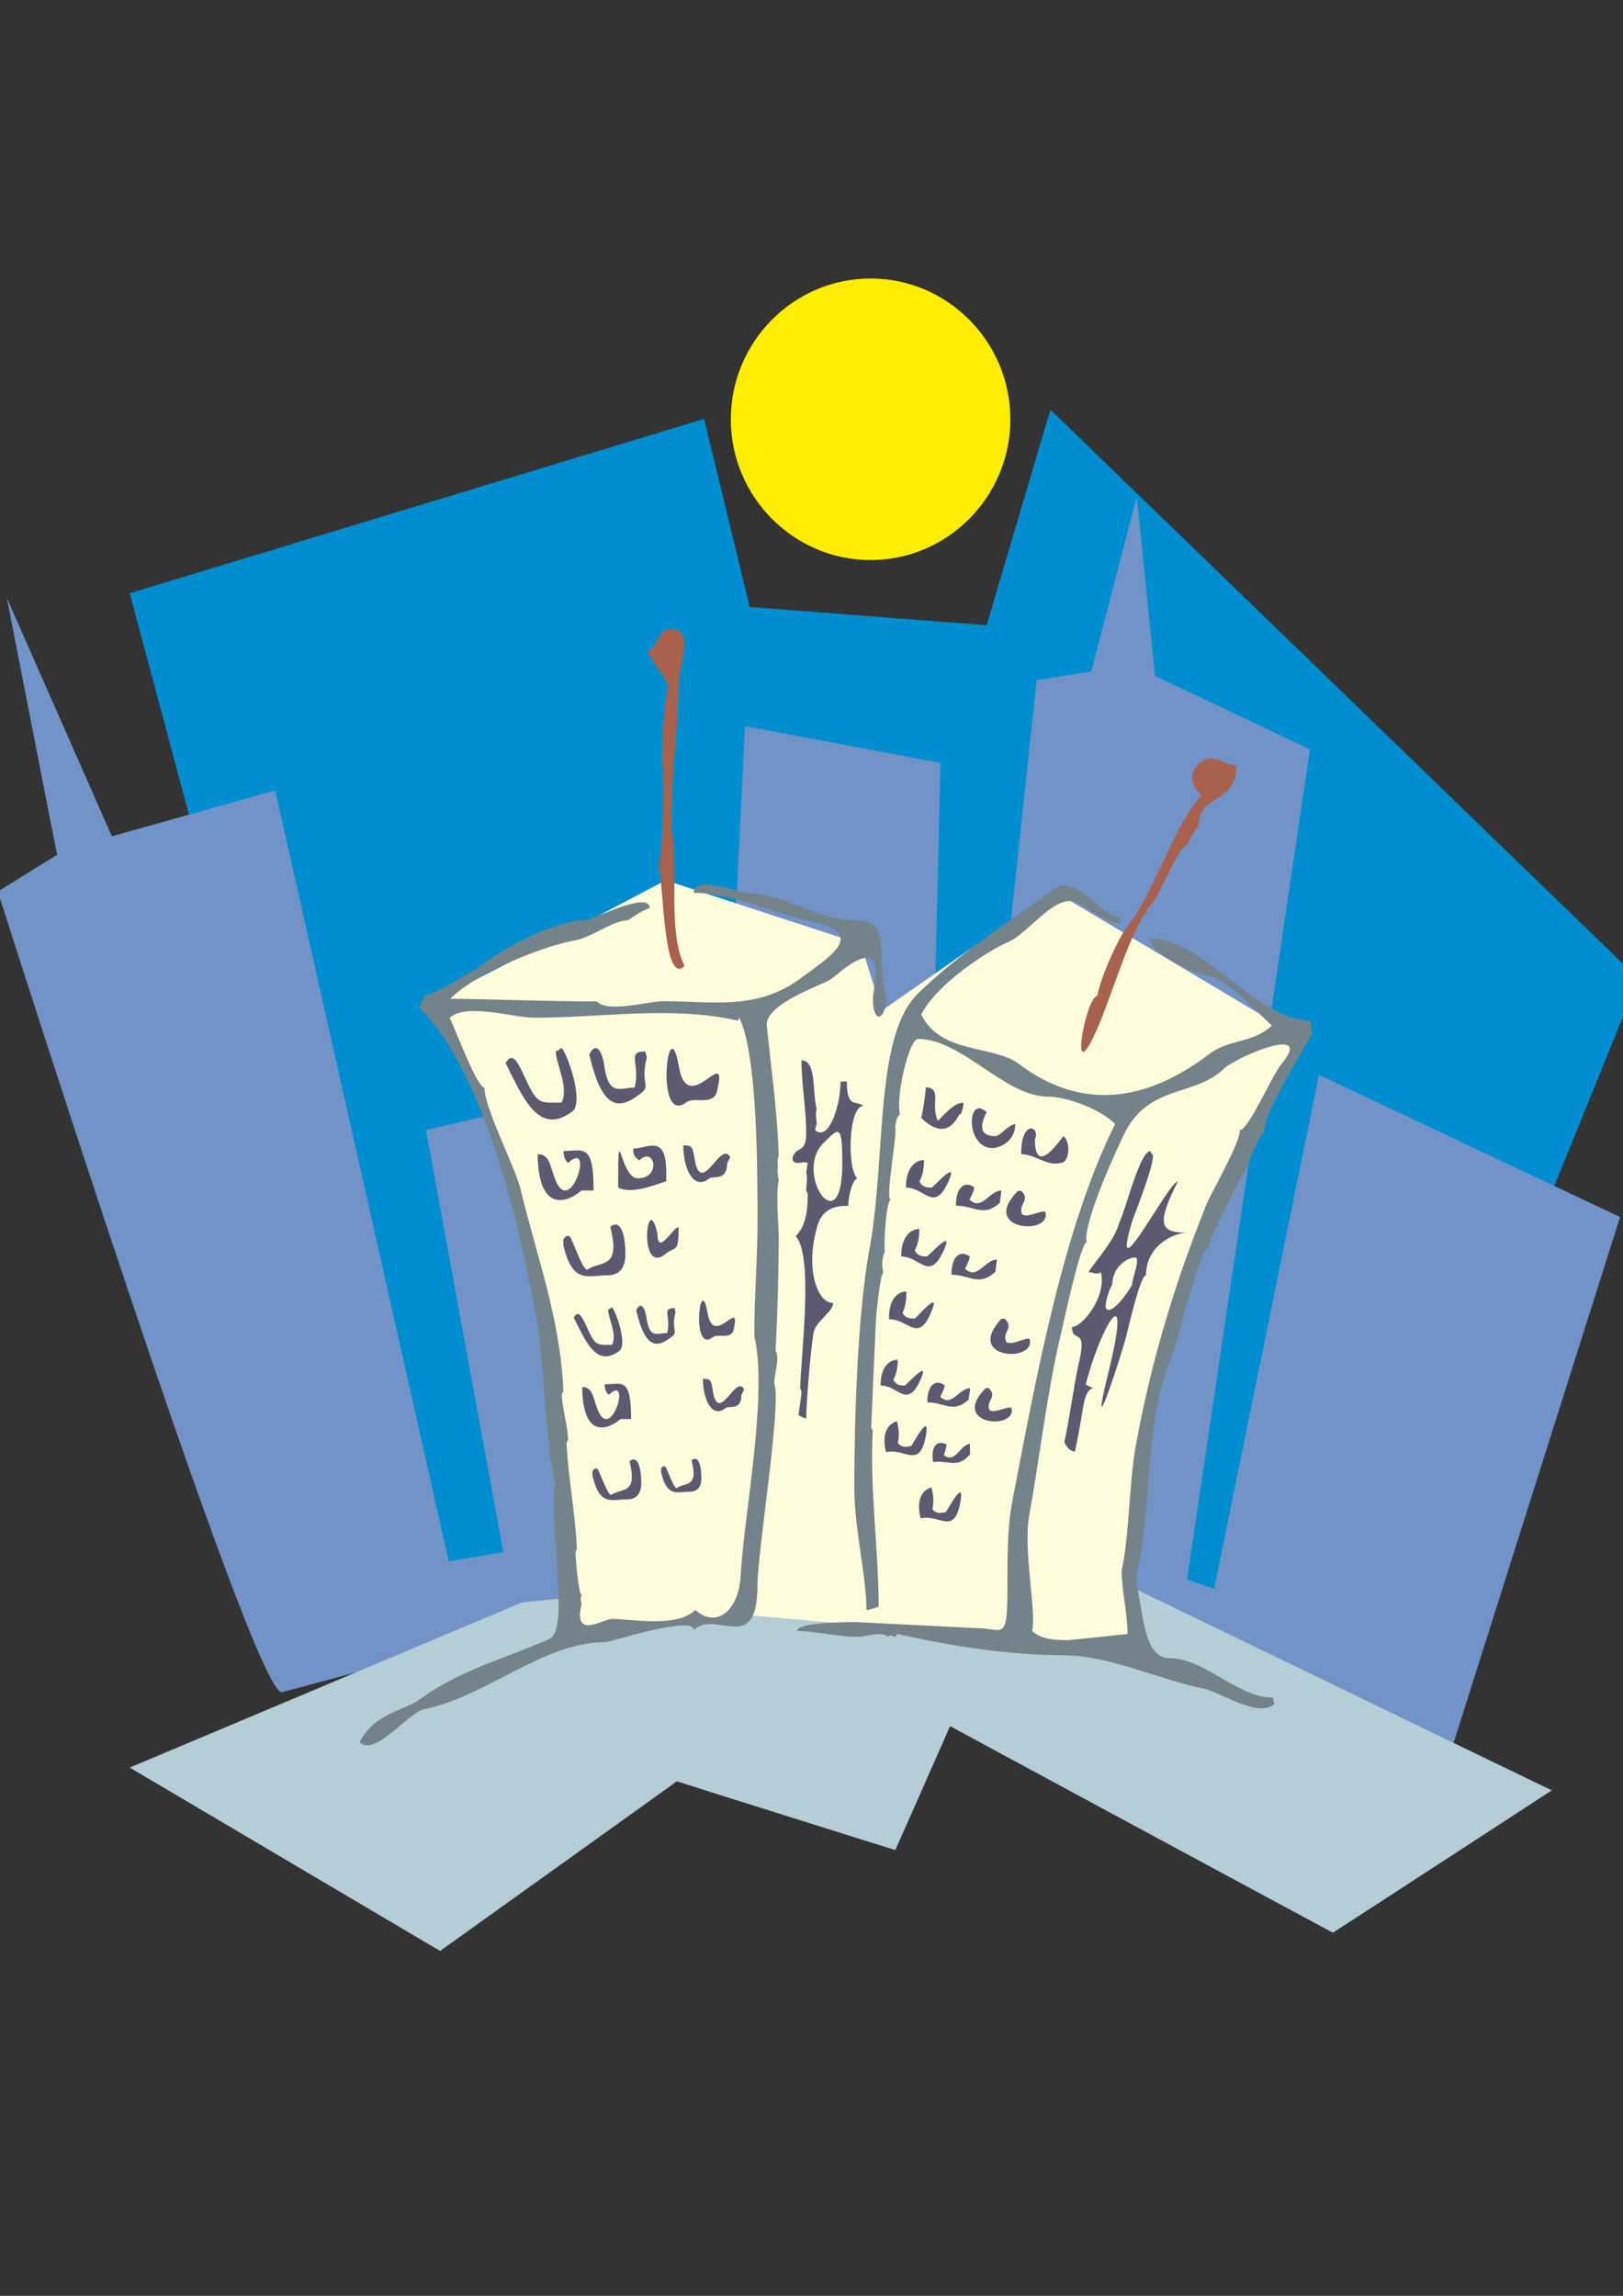 <?xml version="1.0" encoding="utf-8"?>
<!-- Created by UniConvertor 2.0rc4 (https://sk1project.net/) -->
<svg xmlns="http://www.w3.org/2000/svg" height="841.89pt" viewBox="0 0 595.276 841.89" width="595.276pt" version="1.1" xmlns:xlink="http://www.w3.org/1999/xlink" id="1ef23c51-f611-11ea-be18-dcc15c148e23">

<rect x="0" y="0" width="595.276" height="841.89" fill="#333333" stroke="none"/>

<g>
	<path style="fill:#008ed1;" d="M 141.182,567.537 L 47.582,217.545 258.254,153.609 274.958,222.585 361.862,229.281 385.262,150.225 600.902,358.881 497.294,614.481 C 497.294,614.553 147.95,587.625 147.95,587.625 L 141.182,567.537 Z" />
	<path style="fill:#7193c7;" d="M 103.454,620.529 C 93.23,623.265 -0.802,326.913 -0.802,326.913 L 20.942,313.449 C 20.87,313.449 2.51,219.273 2.51,219.273 2.51,219.273 41.03,306.681 41.03,306.681 41.03,306.681 100.934,289.833 100.934,289.833 L 164.582,572.577 184.598,569.193 156.23,414.393 228.158,397.545 259.91,538.881 273.23,266.289 344.942,279.753 340.046,484.953 355.022,484.953 380.222,249.441 400.238,246.201 416.942,182.193 423.638,247.857 480.446,274.785 435.374,579.273 445.31,582.657 483.758,394.161 594.206,446.289 532.718,640.473 C 532.718,640.473 308.222,565.809 308.222,565.809 L 103.454,620.529 Z" />
	<path style="fill:#b5cdd7;" d="M 191.294,587.697 L 47.582,648.177 161.414,715.425 C 161.342,715.497 248.246,653.289 248.246,653.217 248.246,653.289 328.382,678.489 328.382,678.417 328.382,678.489 348.47,633.057 348.47,632.985 348.47,633.057 488.87,708.801 488.87,708.729 488.87,708.801 569.15,656.601 569.15,656.529 569.15,656.601 388.574,569.193 388.574,569.193 388.574,569.193 187.982,587.697 191.294,587.697 L 191.294,587.697 Z" />
	<path style="fill:#fffcdc;" d="M 271.142,592.017 L 283.742,519.801 C 283.742,519.801 283.742,480.777 283.742,476.889 283.742,472.929 283.742,437.865 283.742,437.865 283.742,437.865 278.918,412.593 278.918,408.633 278.918,404.745 276.974,371.553 276.974,371.553 276.974,371.553 151.982,368.673 154.934,368.673 157.814,368.673 244.07,322.809 244.142,322.809 244.07,322.809 315.71,346.209 315.71,346.209 L 323.414,370.617 386.414,326.697 469.79,376.449 414.566,407.697 380.654,511.017 369.998,600.729 271.142,592.017 Z" />
	<path style="fill:#748389;" d="M 358.406,597.057 L 313.91,594.825 C 311.75,594.825 292.31,594.825 292.31,598.065 298.358,598.065 307.286,600.225 314.558,600.225 317.798,600.225 323.414,598.065 325.646,600.225 326.726,599.145 327.302,600.225 328.382,600.225 L 329.03,599.145 C 348.398,603.609 370.574,606.993 390.086,606.993 406.718,606.993 425.078,615.921 441.206,619.161 447.398,620.313 461.798,630.393 467.414,624.777 L 466.838,622.545 C 454.022,622.545 441.782,608.073 429.038,608.073 419.534,608.073 419.534,592.593 416.726,580.353 L 416.726,578.121 C 422.918,552.489 419.534,521.313 429.542,497.913 431.774,492.297 440.126,457.809 442.934,457.809 442.934,455.577 456.254,428.793 457.406,428.793 457.406,426.633 462.446,415.473 463.526,415.473 463.526,407.697 477.998,385.449 481.31,378.753 481.31,377.673 480.734,376.521 480.734,374.289 460.718,374.289 441.782,344.193 421.766,344.193 421.766,349.809 439.262,357.369 441.782,357.585 449.558,358.233 459.206,369.393 466.478,376.089 459.206,382.785 450.854,380.913 443.51,386.529 420.614,403.953 396.71,407.697 373.382,389.913 363.95,383.217 345.086,386.529 337.886,372.057 343.43,360.897 362.222,348.657 369.998,345.345 377.774,341.961 388.43,325.257 396.71,331.953 400.598,334.185 406.718,338.649 410.606,338.649 L 411.182,336.417 C 403.406,336.417 395.054,319.713 386.126,326.337 369.494,338.649 352.862,348.657 336.734,364.281 320.606,379.833 325.07,424.329 318.95,457.809 314.558,481.209 313.334,520.161 313.334,545.793 313.334,560.265 317.798,578.121 317.798,590.361 319.526,590.361 321.182,589.281 322.262,589.281 322.262,568.113 318.95,545.793 320.102,524.625 L 319.526,523.473 321.182,485.673 C 321.182,483.369 322.838,466.737 323.99,466.737 323.414,464.433 323.414,461.121 324.566,458.889 323.99,456.657 325.07,439.953 326.726,439.953 324.566,439.953 329.03,416.625 328.382,413.313 328.382,412.161 329.03,408.849 330.11,408.849 328.382,402.153 333.422,380.985 336.734,380.985 352.862,380.985 368.414,402.153 384.47,402.153 391.166,402.153 403.406,406.617 409.022,412.161 390.086,449.961 380.078,504.609 371.15,551.337 369.494,560.265 369.494,571.425 369.494,582.585 369.494,602.529 367.766,597.057 358.406,597.057 L 358.406,597.057 Z" />
	<path style="fill:#fffcdc;" d="M 411.398,575.889 C 411.398,583.593 413.558,591.441 413.558,599.217 L 391.958,601.449 C 388.07,601.449 381.95,601.449 378.566,598.065 380.222,591.441 375.182,568.113 377.486,555.801 381.302,534.633 384.11,510.153 389.15,488.985 390.23,484.521 396.35,455.577 398.582,455.577 396.926,448.881 409.742,421.017 412.478,415.545 421.406,397.689 438.038,402.153 448.622,392.145 453.086,387.681 482.03,375.369 470.294,389.841 466.982,393.225 458.054,414.393 454.742,414.393 454.742,420.009 443.078,438.801 441.422,444.417 430.766,471.129 421.91,500.145 416.366,531.321 414.134,544.713 414.134,563.649 411.398,575.889 L 411.398,575.889 Z" />
	<path style="fill:#5d5971;" d="M 410.318,448.881 C 408.734,455.361 399.302,465.369 399.302,466.521 401.03,466.521 402.11,467.673 403.766,466.521 405.998,475.377 397.07,486.609 393.182,486.609 393.182,493.233 399.302,485.457 395.414,501.081 393.758,508.857 392.102,521.169 390.374,528.873 391.238,530.529 392.318,532.257 394.262,532.257 397.79,516.345 396.926,510.441 401.03,508.857 399.806,508.857 398.726,507.777 398.222,507.777 403.19,487.689 415.286,466.521 407.078,501.081 399.302,532.257 408.23,506.625 412.478,492.153 413.558,488.769 418.022,467.673 420.326,467.673 420.326,456.513 430.838,452.049 435.302,452.049 425.294,452.049 424.142,448.881 431.99,433.257 428.606,433.257 406.574,476.601 415.286,447.729 416.942,443.265 424.718,423.249 422.486,423.249 L 421.91,422.169 C 418.022,422.169 413.054,443.265 410.318,448.881 L 410.318,448.881 Z" />
	<path style="fill:#a8614d;" d="M 246.59,292.929 C 246.59,279.681 248.822,266.289 248.822,252.897 248.822,242.817 255.446,230.649 245.51,230.649 241.622,230.649 240.542,238.353 237.806,238.353 237.806,241.737 243.854,247.281 245.006,251.745 243.35,258.441 242.774,274.065 242.774,280.761 L 243.35,281.841 C 243.35,289.689 243.35,309.633 241.622,317.481 243.35,324.105 243.35,362.049 251.054,354.201 244.43,340.809 249.398,316.329 246.086,303.009 246.59,300.705 246.59,299.625 246.086,297.393 246.086,296.241 246.59,295.161 246.59,292.929 L 246.59,292.929 Z" />
	<path style="fill:#748389;" d="M 230.534,337.425 C 231.686,336.345 237.23,333.033 238.31,333.033 238.31,326.337 217.07,337.425 214.838,337.425 204.254,337.425 185.318,347.073 175.31,354.849 171.422,357.153 159.182,364.929 155.798,364.929 155.798,366.009 154.214,368.241 153.638,369.393 175.31,390.489 188.702,439.449 196.478,481.857 199.79,499.713 199.79,527.505 203.678,544.209 200.87,556.449 209.294,597.705 201.518,601.017 186.398,607.785 169.19,612.249 155.294,622.257 148.094,627.801 137.51,627.801 131.894,638.889 137.51,644.505 149.75,627.801 155.798,626.721 178.118,622.257 199.214,602.169 222.11,602.169 223.694,602.169 254.438,592.233 254.438,597.705 262.79,589.929 277.838,607.785 277.838,581.001 277.838,569.265 286.838,513.681 283.958,507.417 283.958,503.889 286.118,498.129 284.462,495.249 285.11,482.937 285.614,467.313 285.614,453.921 285.614,448.377 284.462,438.369 285.614,432.825 285.11,430.593 285.614,431.745 285.11,429.441 285.614,427.425 284.75,425.769 285.614,423.897 285.11,407.265 282.806,391.713 281.222,376.017 280.646,368.241 300.59,361.545 304.406,359.313 307.79,357.153 324.566,340.377 320.606,362.697 318.878,371.625 322.838,377.169 325.07,368.241 L 325.07,366.009 C 320.606,348.225 327.806,337.425 312.83,337.425 300.014,337.425 286.766,327.417 273.95,327.417 271.718,327.417 254.438,320.793 254.438,327.417 268.334,327.417 284.462,335.265 298.862,338.217 318.374,342.681 303.326,351.537 292.886,359.313 277.262,370.473 261.134,367.161 243.35,367.161 237.23,367.161 223.19,371.625 218.726,367.161 214.838,367.593 168.902,366.081 165.086,366.297 175.094,356.289 200.006,346.713 210.878,344.841 216.71,343.905 224.846,337.425 230.534,337.425 L 230.534,337.425 Z" />
	<path style="fill:#fffcdc;" d="M 276.686,487.905 L 276.686,490.065 C 281.726,511.233 272.87,555.801 271.718,576.969 271.142,591.441 262.286,597.057 255.014,590.361 248.39,597.057 231.686,593.673 224.486,593.673 221.102,593.673 210.014,601.521 213.326,588.129 212.822,585.897 212.822,586.977 213.326,584.745 212.174,584.745 211.094,571.425 211.094,569.193 L 211.598,568.041 C 211.094,555.801 208.358,541.329 207.782,529.089 L 208.358,527.937 C 208.358,523.473 206.054,515.697 206.054,511.233 L 206.63,510.081 C 205.55,483.441 196.622,460.041 191.078,436.641 189.422,428.793 177.686,406.617 177.686,398.841 174.95,398.841 167.102,377.673 164.942,373.209 171.062,367.665 188.342,373.209 196.046,373.209 220.526,373.209 246.662,368.745 270.638,374.289 L 271.142,373.209 C 277.838,386.601 277.838,428.793 277.838,448.881 277.838,461.193 276.686,475.665 276.686,487.905 L 276.686,487.905 Z" />
	<path style="fill:#5d5971;" d="M 299.51,412.161 C 299.51,410.001 298.934,408.921 299.51,406.617 297.854,399.993 299.51,388.833 293.966,388.833 293.966,397.761 295.694,406.617 295.694,415.473 295.694,423.249 292.31,419.937 290.726,424.329 L 290.726,425.409 C 291.806,427.713 295.118,425.409 296.27,426.561 295.694,428.793 296.27,427.713 295.694,429.873 296.27,432.177 295.694,434.337 295.694,436.641 L 296.27,437.721 C 296.27,445.497 295.118,449.961 291.806,453.345 298.358,459.969 293.966,495.681 293.462,509.001 L 293.966,510.153 C 293.966,512.385 292.886,517.929 292.886,519.009 293.462,519.009 294.542,520.161 295.694,520.161 295.694,514.617 297.35,494.529 298.358,488.985 298.934,484.521 305.558,481.209 305.558,477.825 299.51,477.825 295.118,464.433 300.014,448.881 302.246,442.185 308.294,442.185 311.102,442.185 311.102,438.801 312.758,432.177 314.486,432.177 310.598,428.793 311.102,405.537 316.718,405.537 313.91,403.377 310.598,406.617 310.598,396.609 L 308.294,396.609 C 308.294,405.537 303.902,418.857 298.934,414.393 L 299.51,412.161 Z" />
	<path style="fill:#5d5971;" d="M 341.702,435.489 C 340.046,435.489 338.39,435.489 337.238,433.257 338.39,431.025 338.894,428.793 338.894,425.409 336.086,425.409 332.27,427.713 332.27,435.489 339.47,435.489 342.782,445.497 348.326,432.177 351.062,425.409 342.206,435.489 341.702,435.489 L 341.702,435.489 Z" />
	<path style="fill:#5d5971;" d="M 331.838,508.065 C 330.254,508.065 328.742,508.065 327.662,505.977 328.742,503.889 329.246,501.801 329.246,498.633 326.582,498.633 322.982,500.721 322.982,508.065 329.75,508.065 332.846,517.425 338.03,504.969 340.622,498.633 332.342,508.065 331.838,508.065 L 331.838,508.065 Z" />
	<path style="fill:#5d5971;" d="M 339.974,460.761 C 338.318,460.761 336.662,460.761 335.51,458.529 336.662,456.297 337.166,454.065 337.166,450.681 334.358,450.681 330.542,452.985 330.542,460.761 337.742,460.761 341.054,470.769 346.598,457.449 349.334,450.681 340.478,460.761 339.974,460.761 L 339.974,460.761 Z" />
	<path style="fill:#5d5971;" d="M 334.142,530.241 C 332.486,530.601 330.902,531.033 329.318,529.161 329.822,526.785 329.822,524.409 328.958,521.169 326.222,521.889 323.054,525.057 324.998,532.545 331.982,530.745 337.67,539.601 339.758,525.345 340.694,518.145 334.646,530.097 334.142,530.241 L 334.142,530.241 Z" />
	<path style="fill:#5d5971;" d="M 346.814,554.505 C 345.158,554.865 343.574,555.297 341.99,553.425 342.494,551.049 342.494,548.673 341.63,545.433 338.894,546.153 335.726,549.321 337.67,556.809 344.654,555.009 350.342,563.865 352.43,549.609 353.366,542.409 347.318,554.361 346.814,554.505 L 346.814,554.505 Z" />
	<path style="fill:#5d5971;" d="M 335.51,483.513 C 333.854,483.513 332.198,483.585 331.046,481.425 332.054,479.193 332.486,476.889 332.414,473.577 329.606,473.649 325.862,476.025 326.078,483.801 333.278,483.513 336.878,493.449 341.99,479.985 344.582,473.145 336.014,483.441 335.51,483.513 L 335.51,483.513 Z" />
	<path style="fill:#5d5971;" d="M 383.462,444.489 C 382.31,443.337 375.11,447.729 374.606,444.489 374.03,441.177 377.846,440.025 374.606,436.713 L 373.382,436.713 C 358.982,451.113 385.622,453.273 383.462,444.489 L 383.462,444.489 Z" />
	<path style="fill:#5d5971;" d="M 371.006,516.345 C 369.926,515.265 363.158,519.369 362.654,516.345 362.15,513.249 365.75,512.169 362.654,509.001 L 361.574,509.001 C 348.038,522.537 373.022,524.625 371.006,516.345 L 371.006,516.345 Z" />
	<path style="fill:#5d5971;" d="M 377.63,491.073 C 376.478,489.993 369.422,494.601 368.774,491.289 368.126,488.049 371.87,486.825 368.486,483.585 L 367.334,483.585 C 353.366,498.489 380.078,499.785 377.63,491.073 L 377.63,491.073 Z" />
	<path style="fill:#5d5971;" d="M 379.574,417.705 C 381.734,413.313 374.534,410.001 374.534,423.249 379.574,423.249 383.966,427.713 388.934,426.489 392.318,426.489 392.822,418.857 390.086,416.625 388.934,417.705 379.574,432.105 379.574,417.705 L 379.574,417.705 Z" />
	<path style="fill:#5d5971;" d="M 365.174,416.625 C 361.862,416.625 357.902,415.545 361.862,407.841 354.59,401.073 354.014,421.017 364.022,421.017 366.254,421.017 372.374,418.857 372.374,412.233 370.142,412.233 366.758,416.625 365.174,416.625 L 365.174,416.625 Z" />
	<path style="fill:#5d5971;" d="M 351.782,408.777 C 352.862,408.777 353.366,405.537 353.366,404.385 350.126,404.385 347.318,407.697 344.006,411.009 341.198,405.537 345.662,398.769 339.542,398.769 339.542,401.073 338.462,407.697 337.886,409.929 342.35,414.393 347.894,416.553 351.782,408.777 L 351.782,408.777 Z" />
	<path style="fill:#5d5971;" d="M 366.758,441.033 C 366.758,439.881 367.262,437.721 367.262,436.569 362.87,436.569 360.062,444.273 355.598,439.881 356.174,438.801 357.326,436.569 357.326,435.417 354.518,433.257 350.63,434.337 350.63,442.113 357.326,442.113 360.638,446.577 366.758,441.033 L 366.758,441.033 Z" />
	<path style="fill:#5d5971;" d="M 355.31,513.249 C 355.31,512.169 355.814,510.153 355.814,509.073 351.638,509.073 349.046,516.273 344.87,512.169 345.374,511.161 346.454,509.073 346.454,507.993 343.79,505.905 340.118,506.985 340.118,514.257 346.454,514.257 349.55,518.433 355.31,513.249 L 355.31,513.249 Z" />
	<path style="fill:#5d5971;" d="M 365.102,466.377 C 365.102,465.225 365.606,463.065 365.606,461.913 361.214,461.913 358.406,469.617 353.942,465.225 354.518,464.145 355.67,461.913 355.67,460.761 352.862,458.601 348.974,459.681 348.974,467.457 355.67,467.457 358.982,471.921 365.102,466.377 L 365.102,466.377 Z" />
	<path style="fill:#5d5971;" d="M 355.814,533.265 C 355.67,532.257 355.814,530.385 355.742,529.449 351.926,529.953 350.486,536.865 346.166,533.625 346.526,532.617 347.246,530.673 347.102,529.665 344.438,528.153 341.198,529.521 342.206,536.145 347.894,535.353 351.278,538.737 355.814,533.265 L 355.814,533.265 Z" />
	<path style="fill:#fffcdc;" d="M 415.214,471.201 C 414.062,473.361 407.942,482.289 405.782,479.985 404.63,478.905 407.438,471.201 407.942,471.201 407.942,464.505 413.558,461.121 416.294,461.121 418.454,461.121 415.214,468.969 415.214,471.201 L 415.214,471.201 Z" />
	<path style="fill:#a8614d;" d="M 402.398,365.289 C 398.51,365.289 392.318,397.617 400.742,380.913 407.942,366.441 413.486,341.961 422.918,330.801 425.654,327.489 432.422,309.633 435.734,309.633 435.734,308.553 439.046,303.009 439.622,303.009 439.622,290.697 453.518,295.161 453.518,280.689 449.054,280.689 444.086,275.073 439.046,280.689 435.158,285.153 438.542,289.617 440.702,291.777 430.694,301.857 423.494,327.489 413.486,339.729 410.102,344.193 403.982,357.585 402.398,365.289 L 402.398,365.289 Z" />
	<path style="fill:#5d5971;" d="M 232.766,398.841 C 227.222,398.841 223.406,402.153 221.678,391.137 221.174,386.673 218.942,381.129 216.134,386.673 219.518,401.073 223.982,408.921 233.342,402.153 240.038,397.761 234.422,398.841 237.23,387.753 L 236.654,385.593 C 229.526,385.593 234.998,390.057 232.766,398.841 L 232.766,398.841 Z" />
	<path style="fill:#5d5971;" d="M 244.718,488.841 C 240.974,488.841 238.31,491.073 237.158,483.513 236.798,480.417 235.286,476.673 233.342,480.417 235.646,490.281 238.67,495.681 245.15,491.073 249.686,488.049 245.87,488.841 247.742,481.209 L 247.382,479.697 C 242.486,479.697 246.23,482.721 244.718,488.841 L 244.718,488.841 Z" />
	<path style="fill:#5d5971;" d="M 205.982,404.313 C 198.278,404.313 197.198,405.465 192.734,395.529 191.006,392.145 188.27,384.297 185.462,389.913 192.158,403.233 197.702,416.553 209.87,407.625 214.334,404.313 208.214,386.601 205.982,384.297 205.478,384.297 204.902,385.449 203.822,385.449 203.822,389.913 208.79,398.769 205.982,404.313 L 205.982,404.313 Z" />
	<path style="fill:#5d5971;" d="M 224.486,493.161 C 219.23,493.161 218.438,493.881 215.414,487.041 214.262,484.737 212.39,479.409 210.446,483.225 215.054,492.369 218.87,501.513 227.15,495.393 230.174,493.161 225.998,480.993 224.486,479.409 224.126,479.409 223.766,480.201 223.046,480.201 223.046,483.225 226.43,489.345 224.486,493.161 L 224.486,493.161 Z" />
	<path style="fill:#5d5971;" d="M 262.79,400.929 C 267.83,380.913 252.278,411.009 248.966,390.921 245.078,368.673 240.038,413.169 251.702,404.241 254.51,402.081 260.63,405.393 262.79,400.929 L 262.79,400.929 Z" />
	<path style="fill:#5d5971;" d="M 268.91,488.193 C 272.366,474.441 261.71,495.033 259.478,481.281 256.814,466.017 253.358,496.545 261.35,490.425 263.294,488.913 267.47,491.145 268.91,488.193 L 268.91,488.193 Z" />
	<path style="fill:#5d5971;" d="M 213.254,436.569 L 217.718,436.569 C 217.718,418.857 213.83,422.097 206.702,422.097 206.702,424.329 207.278,425.409 208.358,426.489 217.718,417.705 210.086,444.201 204.47,434.337 201.662,428.793 202.238,423.249 197.198,423.249 197.414,446.217 209.294,440.169 213.254,436.569 L 213.254,436.569 Z" />
	<path style="fill:#5d5971;" d="M 227.582,520.377 L 231.47,520.377 C 231.47,504.753 228.086,507.633 221.822,507.633 221.822,509.649 222.326,510.585 223.262,511.521 231.47,503.745 224.774,527.073 219.878,518.433 217.43,513.537 217.934,508.641 213.542,508.641 213.686,528.873 224.054,523.545 227.582,520.377 L 227.582,520.377 Z" />
	<path style="fill:#5d5971;" d="M 244.358,430.017 C 244.358,415.617 237.806,421.161 232.262,421.161 232.262,424.401 233.342,424.401 234.422,425.553 240.038,420.009 242.774,432.105 233.918,432.105 227.222,432.105 226.718,407.841 226.718,435.489 231.758,438.009 239.534,434.697 244.358,433.185 L 244.358,430.017 Z" />
	<path style="fill:#5d5971;" d="M 266.678,426.633 L 267.83,424.401 C 264.518,417.849 257.894,437.721 255.086,426.633 253.934,421.017 254.51,420.009 250.622,420.009 250.622,428.793 254.51,436.641 260.054,432.177 261.71,431.025 266.678,433.257 266.678,426.633 L 266.678,426.633 Z" />
	<path style="fill:#5d5971;" d="M 271.934,511.521 L 272.942,509.577 C 270.062,503.745 264.23,521.241 261.71,511.521 260.774,506.625 261.278,505.617 257.822,505.617 257.822,513.393 261.278,520.305 266.102,516.345 267.542,515.337 271.934,517.353 271.934,511.521 L 271.934,511.521 Z" />
	<path style="fill:#5d5971;" d="M 241.118,452.265 C 237.302,435.561 233.918,467.817 243.926,459.969 247.814,456.657 248.894,459.969 248.894,450.033 246.734,450.033 241.118,461.049 241.118,452.265 L 241.118,452.265 Z" />
	<path style="fill:#5d5971;" d="M 229.382,459.969 C 229.382,453.273 227.798,446.649 223.838,449.889 227.798,465.513 220.598,462.129 215.558,465.513 213.83,466.593 210.014,454.353 208.862,453.273 L 207.71,453.273 206.63,454.353 206.63,456.657 C 210.014,471.057 215.558,467.673 222.758,467.673 225.566,467.673 229.382,466.593 229.382,459.969 L 229.382,459.969 Z" />
	<path style="fill:#5d5971;" d="M 235.214,543.777 C 235.214,538.521 233.918,533.265 230.894,535.857 233.918,548.097 228.302,545.505 224.342,548.097 222.974,548.961 219.95,539.385 219.014,538.521 L 218.15,538.521 217.286,539.385 217.286,541.113 C 219.95,552.489 224.342,549.825 230.03,549.825 232.19,549.825 235.214,548.961 235.214,543.777 L 235.214,543.777 Z" />
	<path style="fill:#5d5971;" d="M 257.246,542.049 C 257.246,537.729 256.238,533.409 253.646,535.497 256.238,545.649 251.558,543.417 248.318,545.649 247.166,546.297 244.718,538.377 243.926,537.729 L 243.206,537.729 242.486,538.377 242.486,539.889 C 244.718,549.249 248.318,547.017 252.998,547.017 254.798,547.017 257.246,546.297 257.246,542.049 L 257.246,542.049 Z" />
	<path style="fill:#fffcdc;" d="M 308.942,426.633 C 308.942,456.657 290.654,429.873 302.246,418.929 307.79,413.385 308.942,412.233 308.942,426.633 L 308.942,426.633 Z" />
	<path style="fill:#ffed00;" d="M 319.31,102.129 C 347.534,102.129 370.574,125.313 370.574,153.753 370.574,182.193 347.534,205.377 319.31,205.377 291.086,205.377 268.046,182.193 268.046,153.753 268.046,125.313 291.086,102.129 319.31,102.129 L 319.31,102.129 Z" />
</g>
</svg>